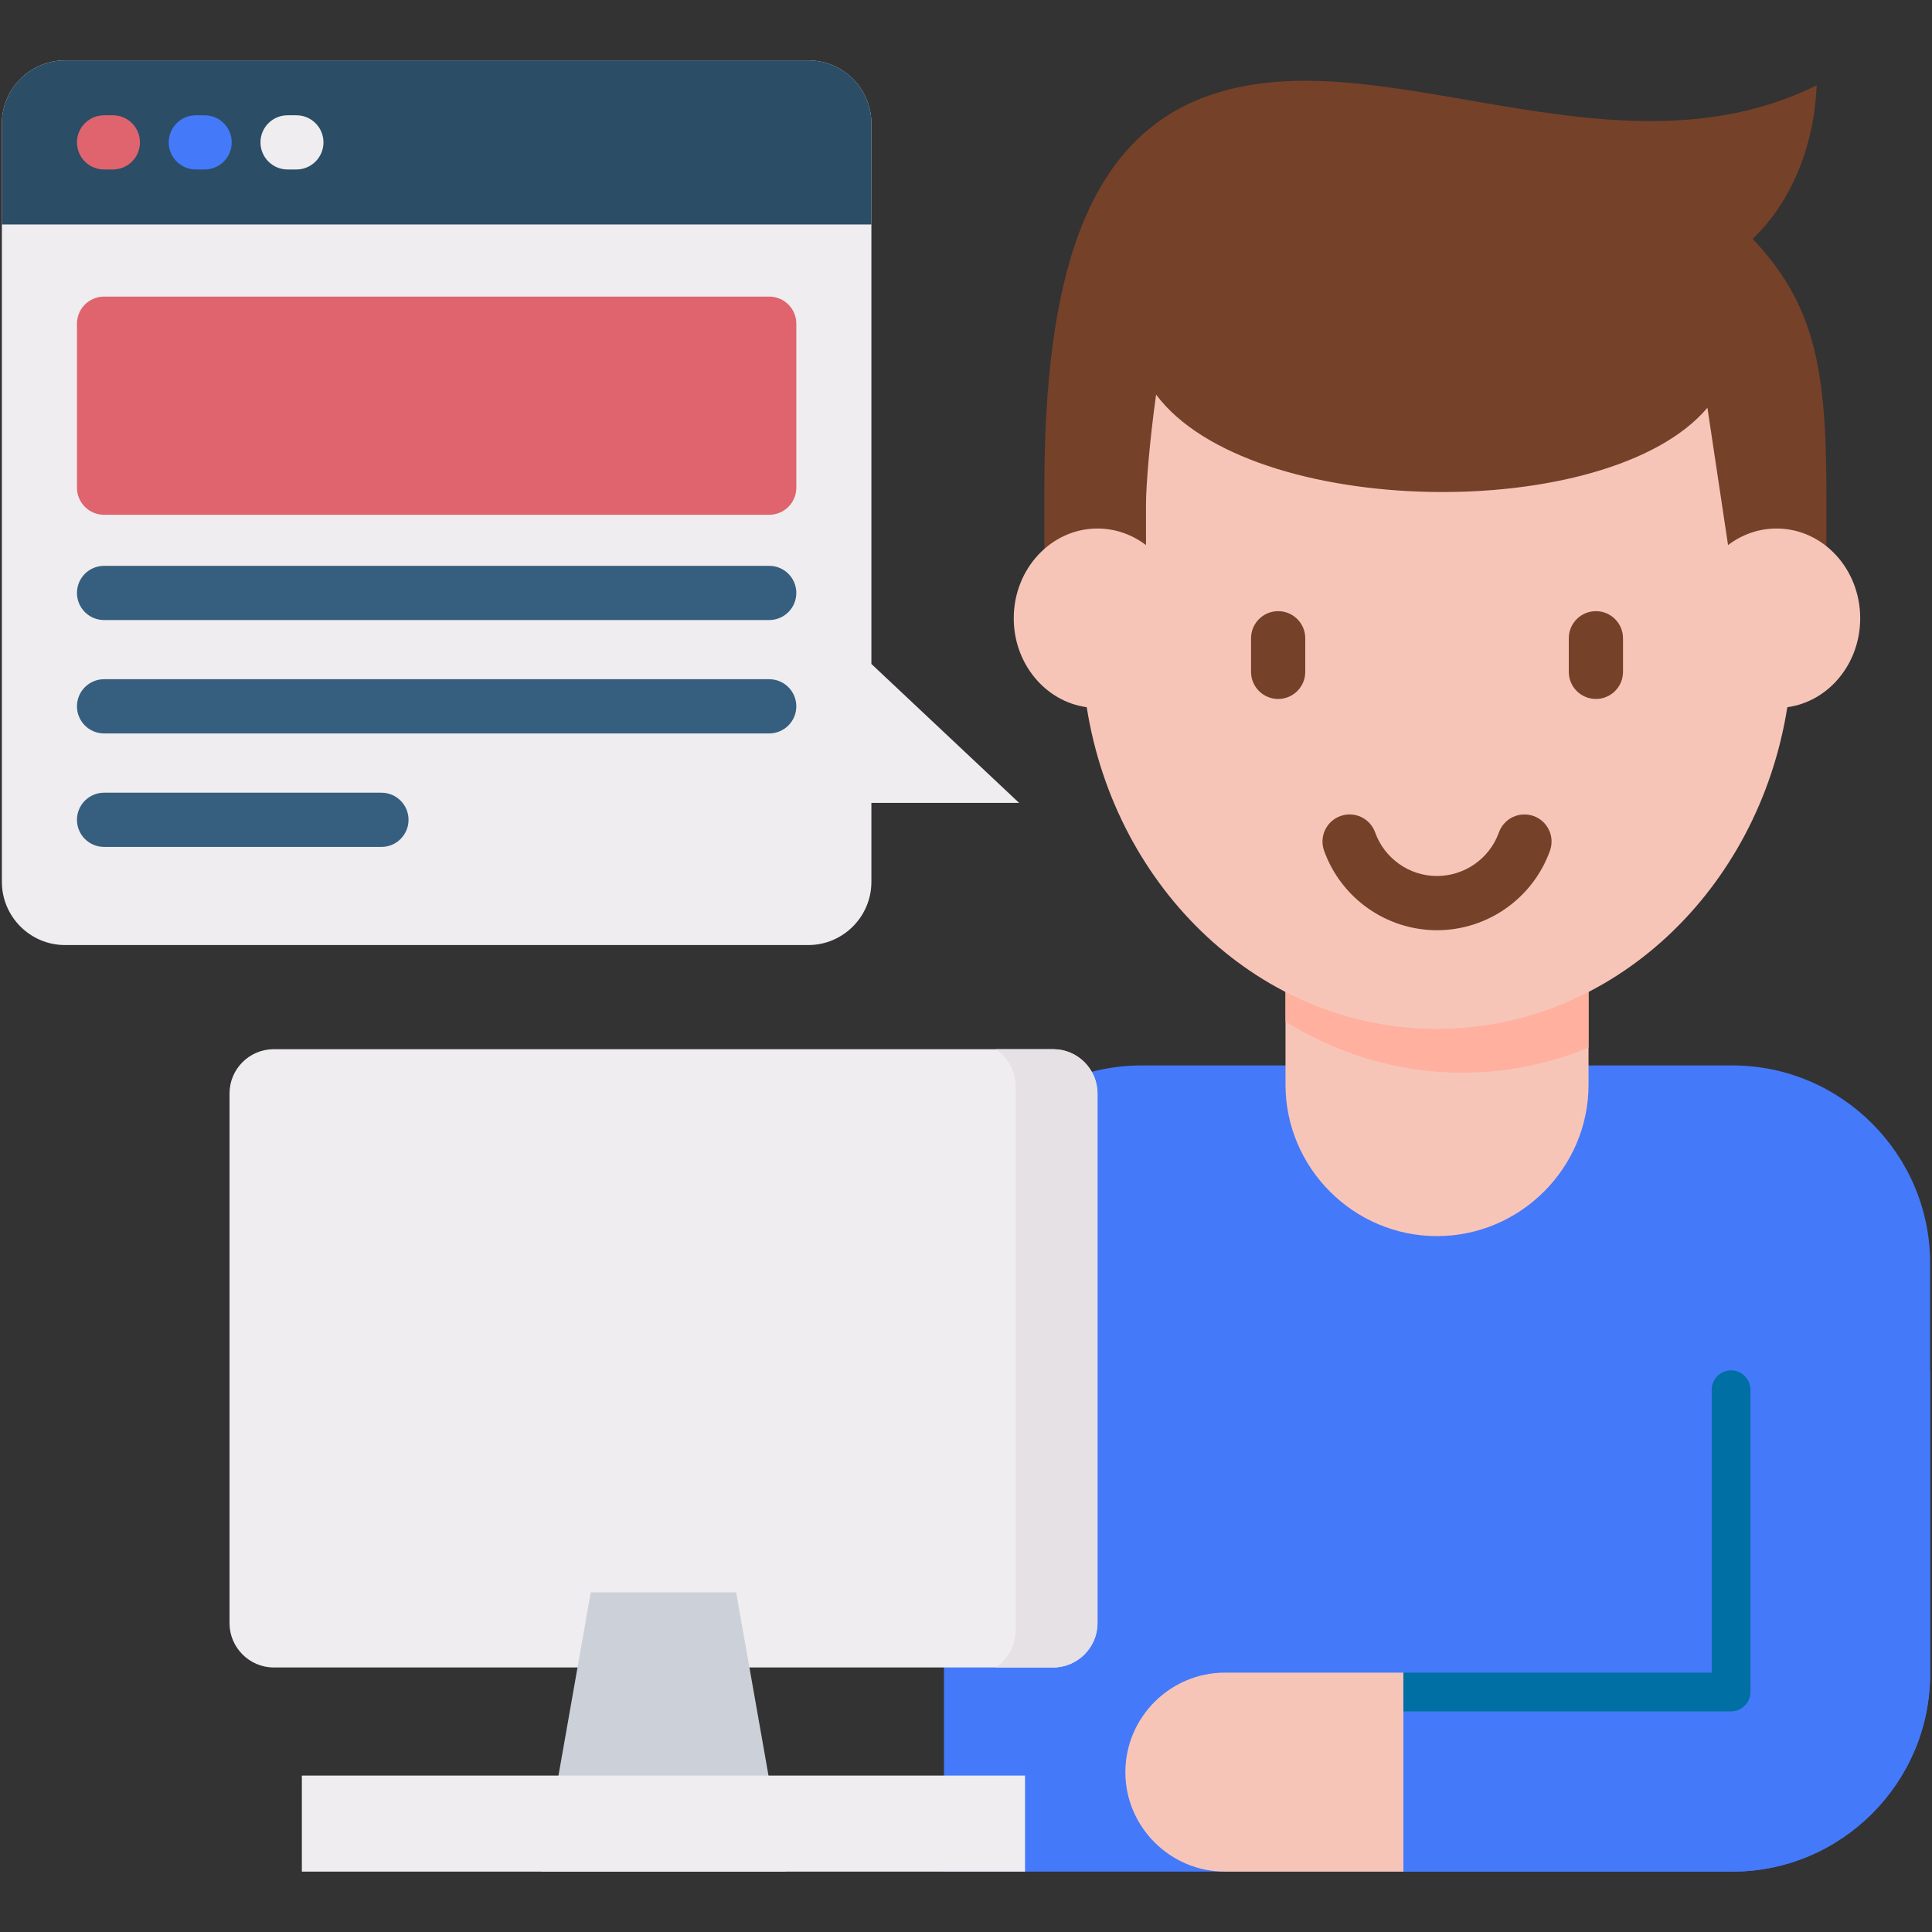 <svg xmlns="http://www.w3.org/2000/svg" width="500" height="500" viewBox="0 0 500 500" fill="none"><rect x="0" y="0" width="500" height="500" fill="#333333" stroke="none"/><path fill-rule="evenodd" clip-rule="evenodd" d="M448.382 275.734H295.42C267.299 275.734 244.29 298.742 244.29 326.864V484.371H448.382C476.503 484.371 499.512 461.363 499.512 433.241V326.863C499.512 298.742 476.503 275.734 448.382 275.734Z" fill="#4479FA"></path><path fill-rule="evenodd" clip-rule="evenodd" d="M448.013 484.372H448.382C476.503 484.372 499.512 461.364 499.512 433.242V354.645H448.013V432.872H363.194V484.371H448.013V484.372Z" fill="#4479FA"></path><path fill-rule="evenodd" clip-rule="evenodd" d="M363.194 484.374H317.008C302.834 484.374 291.244 472.785 291.244 458.639C291.244 444.465 302.834 432.875 317.008 432.875H363.194V484.374Z" fill="#F7C5B8"></path><path fill-rule="evenodd" clip-rule="evenodd" d="M411.114 202.648H332.688V280.706C332.688 302.266 350.327 319.905 371.887 319.905C393.446 319.905 411.114 302.266 411.114 280.706V202.648Z" fill="#F7C5B8"></path><path fill-rule="evenodd" clip-rule="evenodd" d="M411.114 202.648H332.688V264.345C346.151 272.781 361.774 277.61 378.42 277.61C389.924 277.61 400.945 275.31 411.114 271.105V202.648Z" fill="#FFB09E"></path><path fill-rule="evenodd" clip-rule="evenodd" d="M472.669 160.695C405.207 160.695 337.744 160.695 270.281 160.695V126.41C270.281 72.866 280.621 37.047 311.412 25.258C355.781 8.244 416.824 48.494 470.141 22.077C469.459 38.95 462.869 53.01 453.58 61.816C469.345 78.546 472.668 94.653 472.668 127.404V160.695H472.669Z" fill="#764129"></path><path fill-rule="evenodd" clip-rule="evenodd" d="M281.246 183.022C288.717 230.289 326.467 266.278 371.887 266.278C417.335 266.278 455.086 230.289 462.557 183.022C473.209 181.574 481.418 171.803 481.418 160.015C481.418 147.176 471.731 136.779 459.773 136.779C455.087 136.779 450.769 138.37 447.218 141.068L441.878 105.533C416.228 135.785 323.371 134.479 299.198 102.125C297.522 114.026 296.585 125.872 296.585 130.417V141.069C293.034 138.371 288.717 136.78 284.03 136.78C272.071 136.78 262.357 147.177 262.357 160.016C262.356 171.803 270.594 181.574 281.246 183.022Z" fill="#F7C5B8"></path><path d="M337.801 165.184V173.876C337.801 177.751 334.659 180.892 330.784 180.892C326.909 180.892 323.768 177.75 323.768 173.876V165.184C323.768 161.309 326.909 158.168 330.784 158.168C334.659 158.168 337.801 161.31 337.801 165.184ZM413.018 158.168C409.143 158.168 406.001 161.31 406.001 165.184V173.876C406.001 177.751 409.143 180.892 413.018 180.892C416.893 180.892 420.034 177.75 420.034 173.876V165.184C420.034 161.31 416.894 158.168 413.018 158.168ZM396.889 211.185C393.242 209.882 389.226 211.779 387.919 215.427C385.505 222.175 379.062 226.709 371.887 226.709C364.729 226.709 358.297 222.175 355.883 215.427C354.576 211.777 350.561 209.881 346.913 211.185C343.265 212.49 341.365 216.506 342.67 220.154C347.076 232.469 358.817 240.742 371.887 240.742C384.974 240.742 396.726 232.469 401.132 220.154C402.437 216.505 400.537 212.489 396.889 211.185Z" fill="#764129"></path><path fill-rule="evenodd" clip-rule="evenodd" d="M70.848 431.538H272.582C278.859 431.538 284.029 426.368 284.029 420.091V282.979C284.029 276.673 278.859 271.531 272.582 271.531H70.848C64.542 271.531 59.4 276.673 59.4 282.979V420.091C59.4 426.368 64.542 431.538 70.848 431.538Z" fill="#EFEDEF"></path><path fill-rule="evenodd" clip-rule="evenodd" d="M190.52 412.109L203.273 484.373H171.715H140.157L152.883 412.109H190.52Z" fill="#CCD1D9"></path><path fill-rule="evenodd" clip-rule="evenodd" d="M78.12 459.52H265.282V484.374H78.12V459.52Z" fill="#EFEDEF"></path><path fill-rule="evenodd" clip-rule="evenodd" d="M16.793 15.629H209.21C218.187 15.629 225.515 22.957 225.515 31.934V171.829L263.748 207.79H225.515V228.242C225.515 237.218 218.187 244.575 209.21 244.575C145.071 244.575 80.932 244.575 16.793 244.575C7.816 244.575 0.488 237.218 0.488 228.242V31.934C0.488 22.958 7.817 15.629 16.793 15.629Z" fill="#EFEDEF"></path><path fill-rule="evenodd" clip-rule="evenodd" d="M16.793 15.629H209.21C218.187 15.629 225.515 22.957 225.515 31.934V58.095H0.488V31.934C0.488 22.958 7.817 15.629 16.793 15.629Z" fill="#2B4D66"></path><path d="M29.206 43.863H26.934C23.059 43.863 19.917 40.722 19.917 36.848C19.917 32.974 23.059 29.832 26.934 29.832H29.206C33.081 29.832 36.223 32.974 36.223 36.848C36.223 40.722 33.081 43.863 29.206 43.863Z" fill="#DF646E"></path><path d="M52.952 43.863H50.68C46.805 43.863 43.663 40.722 43.663 36.848C43.663 32.974 46.805 29.832 50.68 29.832H52.952C56.827 29.832 59.969 32.974 59.969 36.848C59.969 40.722 56.828 43.863 52.952 43.863Z" fill="#4479FA"></path><path d="M76.699 43.863H74.427C70.552 43.863 67.41 40.722 67.41 36.848C67.41 32.974 70.552 29.832 74.427 29.832H76.699C80.574 29.832 83.716 32.974 83.716 36.848C83.716 40.722 80.574 43.863 76.699 43.863Z" fill="#EFEDEF"></path><path d="M199.069 76.758H26.934C23.059 76.758 19.917 79.899 19.917 83.773V126.211C19.917 130.086 23.059 133.227 26.934 133.227H199.069C202.944 133.227 206.086 130.085 206.086 126.211V83.773C206.086 79.899 202.944 76.758 199.069 76.758Z" fill="#DF646E"></path><path d="M19.917 153.453C19.917 149.578 23.059 146.438 26.934 146.438H199.069C202.944 146.438 206.086 149.579 206.086 153.453C206.086 157.327 202.944 160.469 199.069 160.469H26.934C23.059 160.47 19.917 157.328 19.917 153.453ZM199.069 175.78H26.934C23.059 175.78 19.917 178.922 19.917 182.796C19.917 186.67 23.059 189.812 26.934 189.812H199.069C202.944 189.812 206.086 186.67 206.086 182.796C206.086 178.922 202.944 175.78 199.069 175.78ZM98.713 205.151H26.934C23.059 205.151 19.917 208.293 19.917 212.167C19.917 216.041 23.059 219.183 26.934 219.183H98.713C102.588 219.183 105.729 216.041 105.729 212.167C105.729 208.293 102.589 205.151 98.713 205.151Z" fill="#365F7F"></path><path d="M442.985 359.676C442.985 356.892 445.229 354.648 448.013 354.648C450.769 354.648 453.012 356.893 453.012 359.676V437.875C453.012 440.659 450.768 442.902 448.013 442.902H363.194V432.875H442.984V359.676H442.985Z" fill="#006FA3"></path><path fill-rule="evenodd" clip-rule="evenodd" d="M257.727 431.538H272.582C278.859 431.538 284.029 426.368 284.029 420.091V282.979C284.029 276.673 278.859 271.531 272.582 271.531H257.727C260.823 273.633 262.868 277.212 262.868 281.218V421.853C262.867 425.856 260.822 429.407 257.727 431.538Z" fill="#E5E1E5"></path></svg>